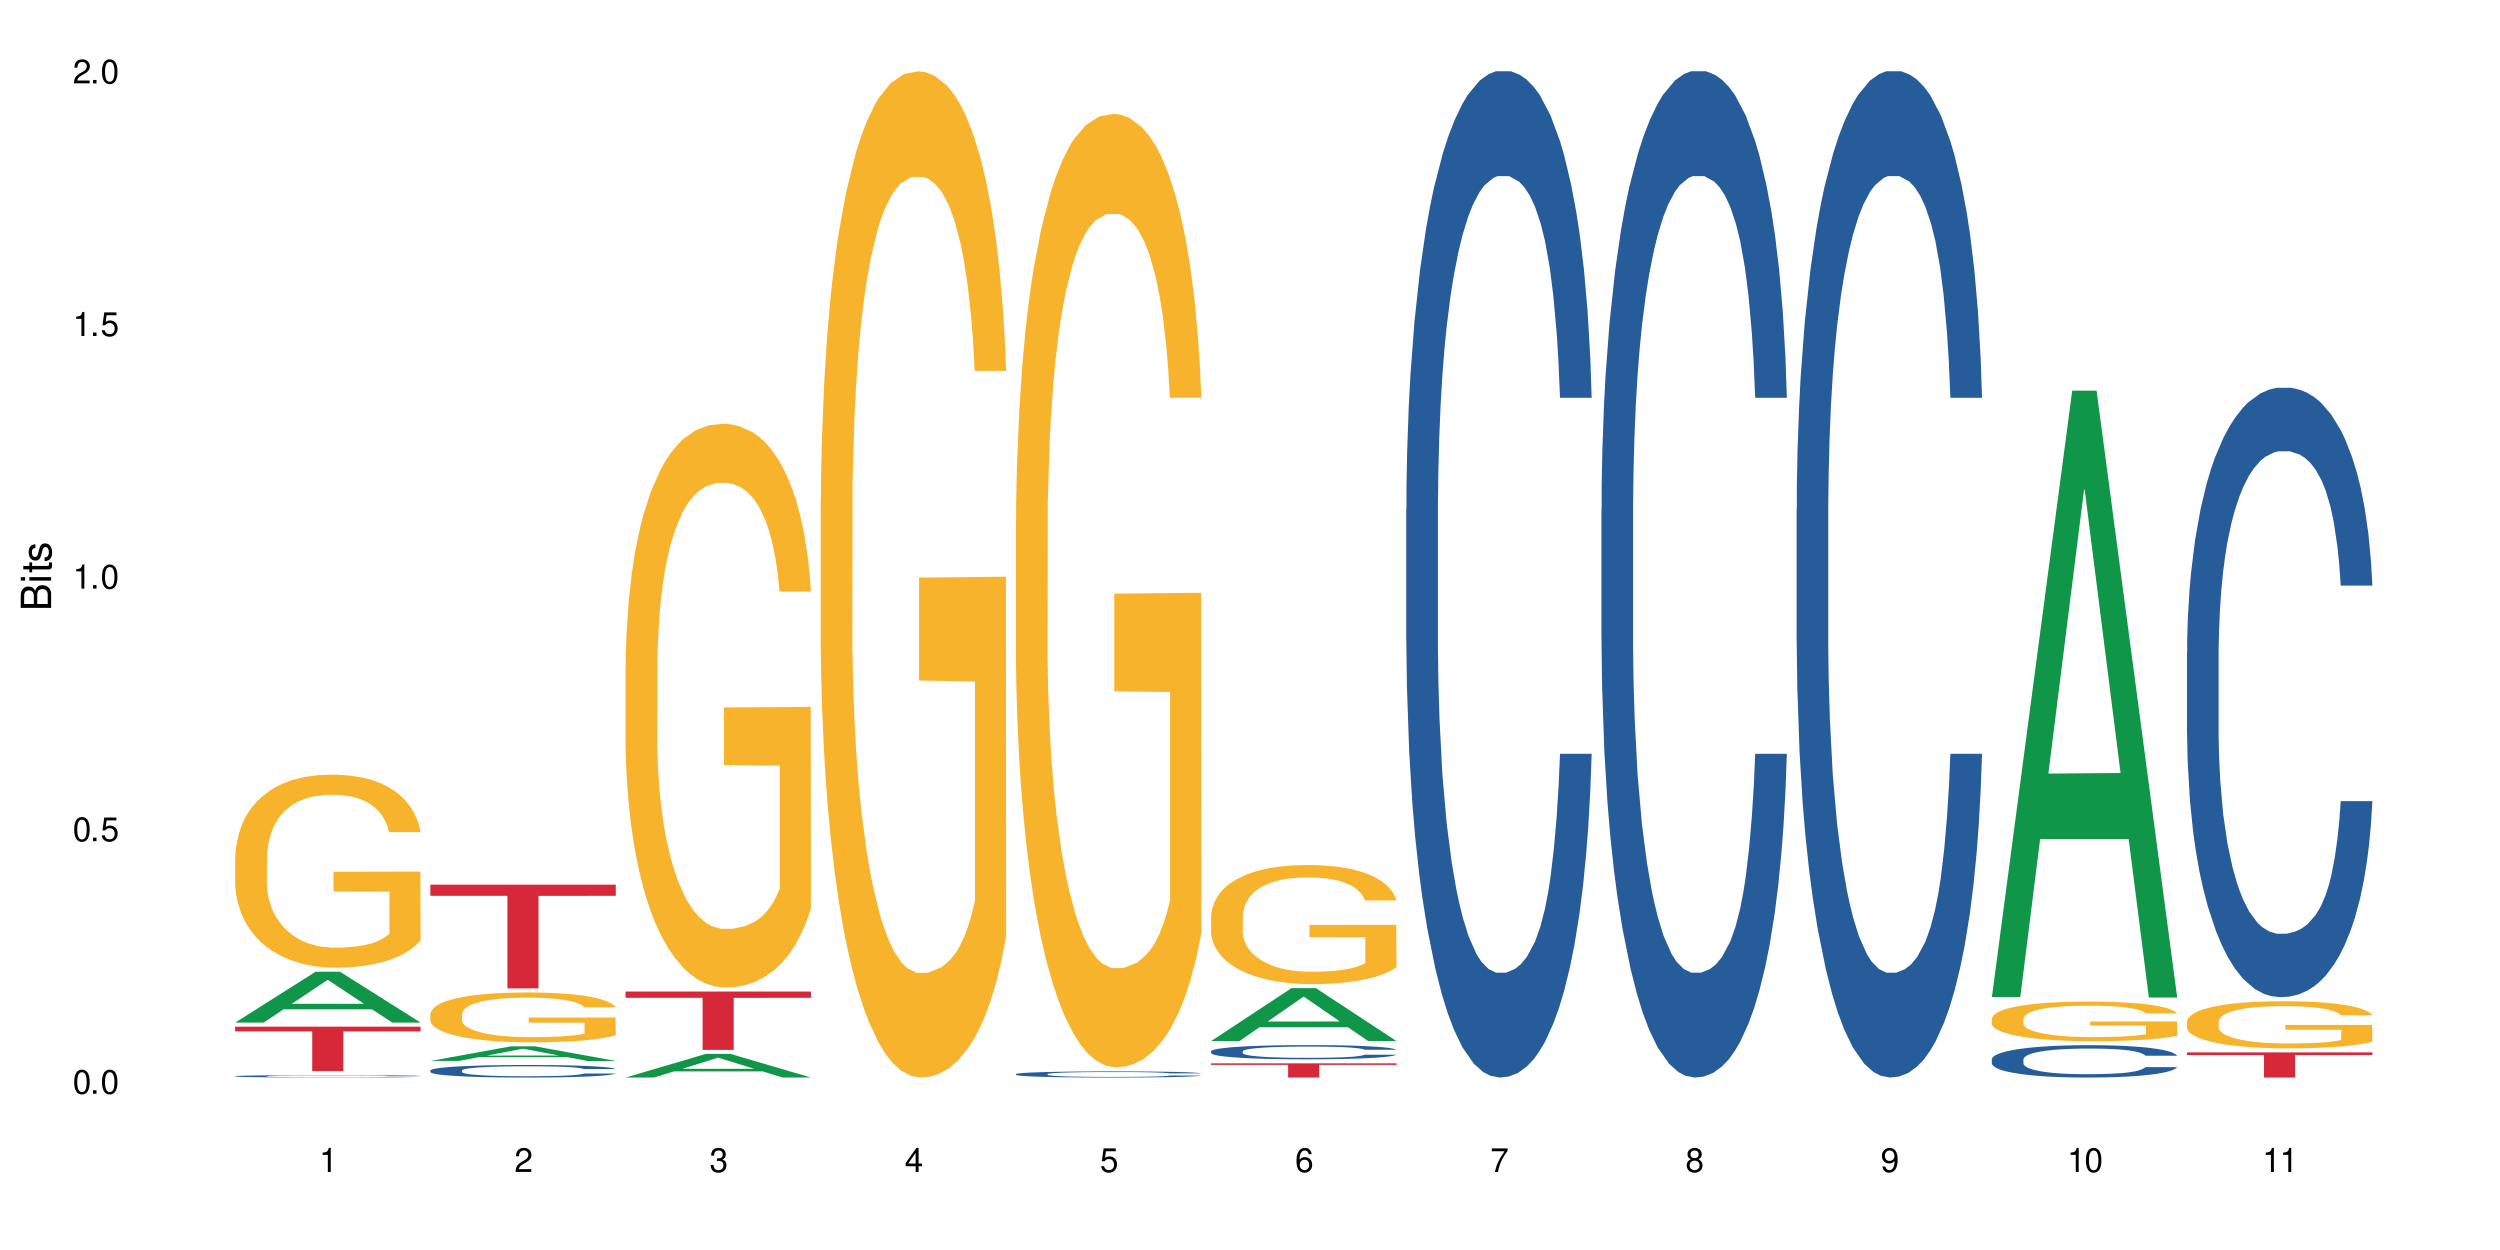 <?xml version="1.0" encoding="UTF-8"?>
<svg xmlns="http://www.w3.org/2000/svg" xmlns:xlink="http://www.w3.org/1999/xlink" width="720" height="360" viewBox="0 0 720 360">
<defs>
<g>
<g id="glyph-0-0">
</g>
<g id="glyph-0-1">
<path d="M 2.641 -6.938 C 2 -6.938 1.422 -6.656 1.078 -6.172 C 0.641 -5.562 0.406 -4.641 0.406 -3.359 C 0.406 -1.016 1.188 0.219 2.641 0.219 C 4.078 0.219 4.859 -1.016 4.859 -3.297 C 4.859 -4.641 4.656 -5.547 4.203 -6.172 C 3.844 -6.656 3.281 -6.938 2.641 -6.938 Z M 2.641 -6.188 C 3.547 -6.188 4 -5.25 4 -3.375 C 4 -1.406 3.562 -0.484 2.625 -0.484 C 1.734 -0.484 1.281 -1.438 1.281 -3.344 C 1.281 -5.25 1.734 -6.188 2.641 -6.188 Z M 2.641 -6.188 "/>
</g>
<g id="glyph-0-2">
<path d="M 1.828 -1 L 0.828 -1 L 0.828 0 L 1.828 0 Z M 1.828 -1 "/>
</g>
<g id="glyph-0-3">
<path d="M 4.562 -6.797 L 1.062 -6.797 L 0.547 -3.094 L 1.328 -3.094 C 1.719 -3.562 2.047 -3.734 2.578 -3.734 C 3.484 -3.734 4.062 -3.109 4.062 -2.094 C 4.062 -1.125 3.484 -0.531 2.578 -0.531 C 1.828 -0.531 1.375 -0.906 1.188 -1.672 L 0.328 -1.672 C 0.453 -1.109 0.547 -0.844 0.75 -0.594 C 1.125 -0.078 1.828 0.219 2.594 0.219 C 3.969 0.219 4.922 -0.781 4.922 -2.219 C 4.922 -3.562 4.031 -4.484 2.719 -4.484 C 2.25 -4.484 1.859 -4.359 1.469 -4.062 L 1.734 -5.969 L 4.562 -5.969 Z M 4.562 -6.797 "/>
</g>
<g id="glyph-0-4">
<path d="M 2.484 -4.938 L 2.484 0 L 3.328 0 L 3.328 -6.938 L 2.766 -6.938 C 2.469 -5.875 2.281 -5.734 0.984 -5.562 L 0.984 -4.938 Z M 2.484 -4.938 "/>
</g>
<g id="glyph-0-5">
<path d="M 4.859 -0.828 L 1.281 -0.828 C 1.359 -1.406 1.672 -1.781 2.5 -2.281 L 3.469 -2.828 C 4.406 -3.344 4.906 -4.062 4.906 -4.906 C 4.906 -5.484 4.672 -6.031 4.266 -6.406 C 3.859 -6.766 3.375 -6.938 2.719 -6.938 C 1.859 -6.938 1.219 -6.625 0.844 -6.031 C 0.609 -5.672 0.5 -5.234 0.484 -4.531 L 1.328 -4.531 C 1.359 -5.016 1.406 -5.281 1.531 -5.516 C 1.75 -5.938 2.188 -6.203 2.703 -6.203 C 3.469 -6.203 4.031 -5.641 4.031 -4.891 C 4.031 -4.344 3.719 -3.859 3.125 -3.516 L 2.234 -3 C 0.812 -2.172 0.406 -1.531 0.328 -0.016 L 4.859 -0.016 Z M 4.859 -0.828 "/>
</g>
<g id="glyph-0-6">
<path d="M 2.125 -3.188 L 2.578 -3.188 C 3.5 -3.188 3.984 -2.766 3.984 -1.922 C 3.984 -1.062 3.469 -0.531 2.594 -0.531 C 1.656 -0.531 1.203 -1 1.156 -2.016 L 0.312 -2.016 C 0.344 -1.453 0.438 -1.094 0.609 -0.781 C 0.953 -0.109 1.625 0.219 2.547 0.219 C 3.953 0.219 4.859 -0.625 4.859 -1.938 C 4.859 -2.828 4.516 -3.297 3.703 -3.594 C 4.344 -3.844 4.656 -4.328 4.656 -5.031 C 4.656 -6.219 3.875 -6.938 2.578 -6.938 C 1.203 -6.938 0.484 -6.172 0.453 -4.703 L 1.297 -4.703 C 1.312 -5.125 1.344 -5.359 1.453 -5.578 C 1.641 -5.969 2.062 -6.203 2.594 -6.203 C 3.344 -6.203 3.797 -5.75 3.797 -5 C 3.797 -4.516 3.609 -4.219 3.25 -4.047 C 3.016 -3.953 2.703 -3.922 2.125 -3.906 Z M 2.125 -3.188 "/>
</g>
<g id="glyph-0-7">
<path d="M 3.141 -1.672 L 3.141 0 L 3.984 0 L 3.984 -1.672 L 4.984 -1.672 L 4.984 -2.438 L 3.984 -2.438 L 3.984 -6.938 L 3.359 -6.938 L 0.266 -2.578 L 0.266 -1.672 Z M 3.141 -2.438 L 1 -2.438 L 3.141 -5.5 Z M 3.141 -2.438 "/>
</g>
<g id="glyph-0-8">
<path d="M 4.781 -5.125 C 4.609 -6.266 3.891 -6.938 2.844 -6.938 C 2.094 -6.938 1.422 -6.578 1.031 -5.953 C 0.594 -5.266 0.406 -4.422 0.406 -3.172 C 0.406 -2 0.578 -1.25 0.984 -0.641 C 1.359 -0.078 1.953 0.219 2.703 0.219 C 3.984 0.219 4.922 -0.75 4.922 -2.094 C 4.922 -3.375 4.062 -4.281 2.844 -4.281 C 2.172 -4.281 1.641 -4.031 1.281 -3.516 C 1.281 -5.234 1.828 -6.188 2.797 -6.188 C 3.391 -6.188 3.797 -5.797 3.938 -5.125 Z M 2.734 -3.531 C 3.547 -3.531 4.062 -2.953 4.062 -2.031 C 4.062 -1.156 3.484 -0.531 2.703 -0.531 C 1.922 -0.531 1.328 -1.188 1.328 -2.078 C 1.328 -2.938 1.906 -3.531 2.734 -3.531 Z M 2.734 -3.531 "/>
</g>
<g id="glyph-0-9">
<path d="M 4.984 -6.797 L 0.438 -6.797 L 0.438 -5.969 L 4.109 -5.969 C 2.5 -3.656 1.828 -2.234 1.328 0 L 2.219 0 C 2.594 -2.172 3.453 -4.047 4.984 -6.094 Z M 4.984 -6.797 "/>
</g>
<g id="glyph-0-10">
<path d="M 3.75 -3.656 C 4.469 -4.094 4.688 -4.438 4.688 -5.078 C 4.688 -6.172 3.844 -6.938 2.641 -6.938 C 1.438 -6.938 0.594 -6.172 0.594 -5.094 C 0.594 -4.438 0.812 -4.094 1.516 -3.656 C 0.734 -3.266 0.359 -2.703 0.359 -1.922 C 0.359 -0.656 1.281 0.219 2.641 0.219 C 3.984 0.219 4.922 -0.656 4.922 -1.922 C 4.922 -2.703 4.531 -3.266 3.75 -3.656 Z M 2.641 -6.188 C 3.359 -6.188 3.812 -5.75 3.812 -5.062 C 3.812 -4.406 3.344 -3.984 2.641 -3.984 C 1.922 -3.984 1.453 -4.406 1.453 -5.078 C 1.453 -5.75 1.922 -6.188 2.641 -6.188 Z M 2.641 -3.266 C 3.484 -3.266 4.062 -2.719 4.062 -1.906 C 4.062 -1.078 3.484 -0.531 2.625 -0.531 C 1.797 -0.531 1.219 -1.094 1.219 -1.906 C 1.219 -2.719 1.781 -3.266 2.641 -3.266 Z M 2.641 -3.266 "/>
</g>
<g id="glyph-0-11">
<path d="M 0.516 -1.578 C 0.672 -0.453 1.406 0.219 2.438 0.219 C 3.188 0.219 3.859 -0.141 4.266 -0.766 C 4.688 -1.453 4.891 -2.297 4.891 -3.547 C 4.891 -4.719 4.703 -5.453 4.312 -6.078 C 3.938 -6.641 3.344 -6.938 2.594 -6.938 C 1.297 -6.938 0.359 -5.969 0.359 -4.625 C 0.359 -3.344 1.234 -2.453 2.453 -2.453 C 3.094 -2.453 3.578 -2.672 4.016 -3.203 C 4 -1.484 3.469 -0.531 2.5 -0.531 C 1.906 -0.531 1.484 -0.906 1.359 -1.578 Z M 2.578 -6.203 C 3.375 -6.203 3.969 -5.531 3.969 -4.641 C 3.969 -3.797 3.391 -3.188 2.547 -3.188 C 1.734 -3.188 1.234 -3.766 1.234 -4.688 C 1.234 -5.562 1.797 -6.203 2.578 -6.203 Z M 2.578 -6.203 "/>
</g>
<g id="glyph-1-0">
</g>
<g id="glyph-1-1">
<path d="M 0 -0.953 L 0 -4.891 C 0 -5.719 -0.234 -6.344 -0.734 -6.797 C -1.188 -7.234 -1.812 -7.469 -2.5 -7.469 C -3.547 -7.469 -4.188 -7 -4.625 -5.875 C -4.984 -6.688 -5.625 -7.094 -6.531 -7.094 C -7.172 -7.094 -7.734 -6.859 -8.141 -6.391 C -8.562 -5.922 -8.75 -5.344 -8.75 -4.5 L -8.75 -0.953 Z M -4.984 -2.062 L -7.766 -2.062 L -7.766 -4.219 C -7.766 -4.844 -7.688 -5.203 -7.453 -5.5 C -7.219 -5.812 -6.859 -5.969 -6.375 -5.969 C -5.891 -5.969 -5.531 -5.812 -5.297 -5.5 C -5.062 -5.203 -4.984 -4.844 -4.984 -4.219 Z M -0.984 -2.062 L -4 -2.062 L -4 -4.781 C -4 -5.766 -3.438 -6.359 -2.484 -6.359 C -1.547 -6.359 -0.984 -5.766 -0.984 -4.781 Z M -0.984 -2.062 "/>
</g>
<g id="glyph-1-2">
<path d="M -6.281 -1.797 L -6.281 -0.797 L 0 -0.797 L 0 -1.797 Z M -8.75 -1.797 L -8.75 -0.797 L -7.484 -0.797 L -7.484 -1.797 Z M -8.75 -1.797 "/>
</g>
<g id="glyph-1-3">
<path d="M -6.281 -3.047 L -6.281 -2.016 L -8.016 -2.016 L -8.016 -1.016 L -6.281 -1.016 L -6.281 -0.172 L -5.469 -0.172 L -5.469 -1.016 L -0.719 -1.016 C -0.078 -1.016 0.281 -1.453 0.281 -2.234 C 0.281 -2.5 0.25 -2.719 0.188 -3.047 L -0.641 -3.047 C -0.609 -2.906 -0.594 -2.766 -0.594 -2.562 C -0.594 -2.141 -0.719 -2.016 -1.156 -2.016 L -5.469 -2.016 L -5.469 -3.047 Z M -6.281 -3.047 "/>
</g>
<g id="glyph-1-4">
<path d="M -4.531 -5.25 C -5.766 -5.25 -6.469 -4.422 -6.469 -2.969 C -6.469 -1.516 -5.719 -0.562 -4.547 -0.562 C -3.562 -0.562 -3.094 -1.062 -2.734 -2.562 L -2.516 -3.484 C -2.344 -4.188 -2.094 -4.469 -1.641 -4.469 C -1.047 -4.469 -0.641 -3.875 -0.641 -3 C -0.641 -2.453 -0.797 -2 -1.062 -1.75 C -1.25 -1.594 -1.422 -1.531 -1.875 -1.469 L -1.875 -0.406 C -0.422 -0.453 0.281 -1.266 0.281 -2.922 C 0.281 -4.5 -0.5 -5.516 -1.719 -5.516 C -2.656 -5.516 -3.172 -4.984 -3.469 -3.734 L -3.703 -2.766 C -3.891 -1.953 -4.156 -1.609 -4.594 -1.609 C -5.188 -1.609 -5.547 -2.125 -5.547 -2.938 C -5.547 -3.75 -5.203 -4.172 -4.531 -4.203 Z M -4.531 -5.25 "/>
</g>
</g>
</defs>
<rect x="-72" y="-36" width="864" height="432" fill="rgb(100%, 100%, 100%)" fill-opacity="1"/>
<path fill-rule="nonzero" fill="rgb(6.275%, 58.824%, 28.235%)" fill-opacity="1" d="M 67.73 294.5 L 67.789 294.484 L 90.895 279.855 L 97.91 279.855 L 121.133 294.512 L 112.973 294.512 L 107.152 290.688 L 81.652 290.688 L 75.945 294.5 L 67.73 294.5 L 84.105 289.105 L 104.816 289.09 L 94.488 282.25 L 94.375 282.238 L 94.262 282.277 L 84.047 289.09 L 84.105 289.105 Z M 67.73 294.5 "/>
<path fill-rule="nonzero" fill="rgb(14.51%, 36.078%, 60%)" fill-opacity="1" d="M 67.73 309.938 L 67.797 309.938 L 67.797 309.922 L 67.992 309.898 L 68.449 309.867 L 68.902 309.848 L 70.074 309.809 L 71.703 309.773 L 73.398 309.746 L 74.633 309.727 L 75.742 309.715 L 78.281 309.691 L 79.91 309.68 L 81.668 309.668 L 83.816 309.656 L 85.379 309.652 L 88.895 309.641 L 91.5 309.637 L 100.488 309.637 L 102.375 309.641 L 104.461 309.645 L 106.219 309.652 L 109.281 309.664 L 112.016 309.684 L 113.254 309.695 L 115.207 309.715 L 116.703 309.734 L 117.746 309.75 L 118.918 309.773 L 119.961 309.801 L 120.742 309.836 L 121.133 309.863 L 112.016 309.863 L 111.559 309.836 L 111.039 309.816 L 110.062 309.789 L 109.086 309.773 L 107.715 309.754 L 106.48 309.742 L 104.785 309.73 L 103.289 309.723 L 101.727 309.715 L 100.227 309.711 L 97.363 309.707 L 94.039 309.707 L 92.805 309.711 L 90.262 309.715 L 88.895 309.719 L 86.941 309.727 L 85.574 309.734 L 83.945 309.75 L 82.84 309.758 L 81.473 309.777 L 80.496 309.789 L 79.387 309.812 L 78.738 309.828 L 78.152 309.844 L 77.629 309.867 L 77.238 309.891 L 76.977 309.914 L 76.848 309.934 L 76.848 310.035 L 76.977 310.059 L 77.305 310.082 L 78.152 310.121 L 79.387 310.156 L 80.82 310.184 L 82.188 310.203 L 82.969 310.211 L 84.012 310.223 L 85.641 310.234 L 87.984 310.246 L 89.352 310.254 L 91.438 310.258 L 93.586 310.262 L 96.449 310.262 L 98.988 310.258 L 100.684 310.254 L 102.441 310.25 L 104.852 310.238 L 106.348 310.227 L 107.652 310.215 L 108.629 310.203 L 109.281 310.195 L 110.258 310.172 L 111.039 310.152 L 111.625 310.129 L 112.016 310.109 L 121.133 310.109 L 120.742 310.133 L 120.156 310.16 L 119.57 310.176 L 118.656 310.199 L 117.613 310.219 L 116.117 310.242 L 114.879 310.258 L 113.254 310.273 L 111.754 310.285 L 110.125 310.293 L 107.715 310.309 L 106.152 310.312 L 104.461 310.32 L 102.441 310.324 L 99.902 310.328 L 97.168 310.332 L 91.891 310.332 L 89.871 310.328 L 87.203 310.324 L 83.883 310.312 L 81.473 310.301 L 79.582 310.289 L 77.957 310.273 L 76.133 310.258 L 73.789 310.23 L 72.355 310.207 L 71.379 310.191 L 70.27 310.164 L 69.488 310.141 L 68.578 310.105 L 67.926 310.062 L 67.73 310.027 Z M 67.73 309.938 "/>
<path fill-rule="nonzero" fill="rgb(96.863%, 70.196%, 16.863%)" fill-opacity="1" d="M 67.73 246.902 L 67.797 246.852 L 67.797 245.84 L 68.055 243.555 L 68.707 240.406 L 69.555 237.816 L 70.465 235.785 L 71.051 234.719 L 72.027 233.195 L 72.875 232.078 L 75.023 229.793 L 77.762 227.66 L 79.258 226.746 L 80.949 225.883 L 83.359 224.918 L 84.469 224.562 L 87.855 223.75 L 91.695 223.242 L 95.93 223.09 L 97.883 223.141 L 100.555 223.344 L 104.199 223.902 L 106.285 224.41 L 107.91 224.918 L 109.605 225.578 L 111.688 226.594 L 113.645 227.812 L 115.207 229.031 L 116.77 230.555 L 118.07 232.18 L 119.18 233.957 L 120.156 236.09 L 120.742 237.867 L 121.133 239.645 L 112.078 239.645 L 111.559 237.867 L 110.973 236.496 L 109.996 234.82 L 109.02 233.602 L 108.043 232.637 L 106.219 231.316 L 104.656 230.504 L 102.703 229.793 L 100.812 229.336 L 98.664 229.031 L 97.363 228.93 L 93.91 228.93 L 90.785 229.285 L 88.961 229.691 L 87.66 230.098 L 85.836 230.859 L 84.727 231.469 L 84.078 231.875 L 82.125 233.449 L 80.82 234.871 L 80.105 235.836 L 79.191 237.359 L 78.543 238.73 L 77.824 240.762 L 77.434 242.285 L 76.914 245.738 L 76.848 254.875 L 77.043 256.805 L 77.434 258.887 L 77.957 260.715 L 78.738 262.645 L 79.52 264.117 L 80.887 266.098 L 82.059 267.418 L 82.969 268.281 L 84.727 269.652 L 85.445 270.109 L 87.137 271.023 L 88.895 271.734 L 91.047 272.344 L 92.672 272.648 L 95.277 272.902 L 98.598 272.902 L 102.508 272.598 L 104.98 272.191 L 106.676 271.785 L 107.781 271.43 L 109.148 270.871 L 110.125 270.363 L 111.039 269.805 L 112.145 268.941 L 112.145 256.805 L 96.059 256.754 L 96.059 251.066 L 121.066 251.016 L 121.133 270.871 L 119.766 272.242 L 118.07 273.562 L 116.441 274.578 L 114.75 275.441 L 112.34 276.406 L 110.387 277.016 L 107.391 277.727 L 104.656 278.184 L 101.789 278.488 L 99.25 278.641 L 96.254 278.691 L 93.586 278.59 L 90.719 278.285 L 88.441 277.879 L 86.355 277.371 L 84.273 276.711 L 81.668 275.645 L 79.973 274.781 L 78.215 273.715 L 76.457 272.445 L 74.895 271.074 L 73.852 270.008 L 72.812 268.789 L 71.703 267.266 L 70.66 265.539 L 69.879 263.965 L 69.164 262.188 L 68.645 260.512 L 68.121 258.227 L 67.859 256.398 L 67.73 254.824 Z M 67.73 246.902 "/>
<path fill-rule="nonzero" fill="rgb(83.922%, 15.686%, 22.353%)" fill-opacity="1" d="M 67.73 295.676 L 121.133 295.676 L 121.133 297.047 L 98.875 297.059 L 98.875 308.473 L 89.922 308.473 L 89.922 297.07 L 89.793 297.047 L 67.73 297.047 Z M 67.73 295.676 "/>
<path fill-rule="nonzero" fill="rgb(6.275%, 58.824%, 28.235%)" fill-opacity="1" d="M 123.941 305.555 L 124 305.551 L 147.105 301.348 L 154.125 301.348 L 177.344 305.559 L 169.184 305.559 L 163.367 304.457 L 137.863 304.457 L 132.156 305.555 L 123.941 305.555 L 140.316 304.004 L 161.027 304 L 150.699 302.035 L 150.586 302.031 L 150.473 302.043 L 140.258 304 L 140.316 304.004 Z M 123.941 305.555 "/>
<path fill-rule="nonzero" fill="rgb(14.51%, 36.078%, 60%)" fill-opacity="1" d="M 123.941 308.293 L 124.008 308.289 L 124.008 308.211 L 124.203 308.086 L 124.66 307.926 L 125.113 307.816 L 126.285 307.621 L 127.914 307.434 L 129.609 307.289 L 130.844 307.203 L 131.953 307.137 L 134.492 307.016 L 136.121 306.953 L 137.879 306.895 L 140.027 306.84 L 141.59 306.809 L 145.109 306.754 L 147.711 306.73 L 149.73 306.723 L 154.094 306.723 L 156.699 306.734 L 158.59 306.75 L 160.672 306.777 L 162.43 306.809 L 165.492 306.879 L 168.227 306.973 L 169.465 307.023 L 171.418 307.129 L 172.914 307.227 L 173.957 307.312 L 175.129 307.434 L 176.172 307.582 L 176.953 307.75 L 177.344 307.895 L 168.227 307.895 L 167.77 307.762 L 167.25 307.66 L 166.273 307.523 L 165.297 307.426 L 163.93 307.332 L 162.691 307.27 L 160.996 307.207 L 159.5 307.168 L 157.938 307.137 L 156.438 307.117 L 153.574 307.098 L 150.254 307.098 L 149.016 307.105 L 146.477 307.129 L 145.109 307.152 L 143.152 307.199 L 141.785 307.242 L 140.156 307.309 L 139.051 307.363 L 137.684 307.449 L 136.707 307.527 L 135.598 307.637 L 134.949 307.719 L 134.363 307.809 L 133.84 307.918 L 133.449 308.035 L 133.191 308.156 L 133.059 308.277 L 133.059 308.789 L 133.191 308.906 L 133.516 309.047 L 134.363 309.246 L 135.598 309.422 L 137.031 309.559 L 138.398 309.66 L 139.18 309.707 L 140.223 309.758 L 141.852 309.824 L 144.195 309.891 L 145.562 309.918 L 147.648 309.941 L 149.797 309.957 L 152.66 309.957 L 155.203 309.941 L 156.895 309.926 L 158.652 309.898 L 161.062 309.844 L 162.559 309.793 L 163.863 309.727 L 164.84 309.664 L 165.492 309.613 L 166.469 309.512 L 167.25 309.398 L 167.836 309.281 L 168.227 309.172 L 177.344 309.172 L 176.953 309.301 L 176.367 309.43 L 175.781 309.527 L 174.867 309.641 L 173.828 309.746 L 172.328 309.859 L 171.09 309.938 L 169.465 310.02 L 167.965 310.082 L 166.336 310.137 L 163.93 310.203 L 162.363 310.238 L 160.672 310.266 L 158.652 310.293 L 156.113 310.316 L 153.379 310.328 L 150.84 310.332 L 148.102 310.324 L 146.086 310.312 L 143.414 310.281 L 140.094 310.223 L 137.684 310.16 L 135.793 310.098 L 134.168 310.031 L 132.344 309.941 L 130 309.797 L 128.566 309.684 L 127.59 309.594 L 126.48 309.465 L 125.699 309.348 L 124.789 309.164 L 124.137 308.93 L 123.941 308.746 Z M 123.941 308.293 "/>
<path fill-rule="nonzero" fill="rgb(96.863%, 70.196%, 16.863%)" fill-opacity="1" d="M 123.941 291.98 L 124.008 291.965 L 124.008 291.703 L 124.27 291.113 L 124.918 290.301 L 125.766 289.633 L 126.676 289.109 L 127.266 288.832 L 128.242 288.438 L 129.086 288.152 L 131.234 287.562 L 133.973 287.012 L 135.469 286.773 L 137.164 286.551 L 139.57 286.301 L 140.68 286.211 L 144.066 286 L 147.906 285.871 L 152.141 285.828 L 154.094 285.844 L 156.766 285.895 L 160.41 286.039 L 162.496 286.172 L 164.125 286.301 L 165.816 286.473 L 167.902 286.734 L 169.855 287.051 L 171.418 287.363 L 172.98 287.758 L 174.281 288.176 L 175.391 288.637 L 176.367 289.188 L 176.953 289.645 L 177.344 290.105 L 168.293 290.105 L 167.77 289.645 L 167.184 289.293 L 166.207 288.859 L 165.23 288.543 L 164.254 288.293 L 162.43 287.953 L 160.867 287.742 L 158.914 287.562 L 157.023 287.441 L 154.875 287.363 L 153.574 287.336 L 150.121 287.336 L 146.996 287.43 L 145.172 287.535 L 143.871 287.641 L 142.047 287.836 L 140.941 287.992 L 140.289 288.098 L 138.336 288.504 L 137.031 288.871 L 136.316 289.121 L 135.402 289.516 L 134.754 289.867 L 134.035 290.391 L 133.645 290.785 L 133.125 291.676 L 133.059 294.035 L 133.254 294.535 L 133.645 295.074 L 134.168 295.543 L 134.949 296.043 L 135.73 296.422 L 137.098 296.934 L 138.27 297.273 L 139.18 297.496 L 140.941 297.852 L 141.656 297.969 L 143.348 298.207 L 145.109 298.391 L 147.258 298.547 L 148.883 298.625 L 151.488 298.691 L 154.812 298.691 L 158.719 298.613 L 161.191 298.508 L 162.887 298.402 L 163.992 298.312 L 165.359 298.168 L 166.336 298.035 L 167.25 297.891 L 168.355 297.668 L 168.355 294.535 L 152.27 294.523 L 152.27 293.055 L 177.277 293.039 L 177.344 298.168 L 175.977 298.52 L 174.281 298.859 L 172.656 299.125 L 170.961 299.348 L 168.551 299.594 L 166.598 299.754 L 163.602 299.938 L 160.867 300.055 L 158 300.133 L 155.461 300.172 L 152.465 300.184 L 149.797 300.16 L 146.93 300.082 L 144.652 299.977 L 142.566 299.844 L 140.484 299.676 L 137.879 299.398 L 136.188 299.176 L 134.426 298.902 L 132.668 298.574 L 131.105 298.219 L 130.062 297.945 L 129.023 297.629 L 127.914 297.234 L 126.871 296.789 L 126.09 296.383 L 125.375 295.926 L 124.855 295.492 L 124.332 294.902 L 124.074 294.43 L 123.941 294.023 Z M 123.941 291.98 "/>
<path fill-rule="nonzero" fill="rgb(83.922%, 15.686%, 22.353%)" fill-opacity="1" d="M 123.941 254.793 L 177.344 254.793 L 177.344 257.988 L 155.086 258.02 L 155.086 284.668 L 146.133 284.668 L 146.133 258.047 L 146.004 257.988 L 123.941 257.988 Z M 123.941 254.793 "/>
<path fill-rule="nonzero" fill="rgb(6.275%, 58.824%, 28.235%)" fill-opacity="1" d="M 180.152 310.324 L 180.211 310.32 L 203.316 303.52 L 210.336 303.52 L 233.555 310.332 L 225.395 310.332 L 219.578 308.555 L 194.074 308.555 L 188.371 310.324 L 180.152 310.324 L 196.527 307.816 L 217.238 307.812 L 206.91 304.633 L 206.797 304.625 L 206.684 304.645 L 196.473 307.812 L 196.527 307.816 Z M 180.152 310.324 "/>
<path fill-rule="nonzero" fill="rgb(96.863%, 70.196%, 16.863%)" fill-opacity="1" d="M 180.152 191.582 L 180.219 191.434 L 180.219 188.469 L 180.48 181.797 L 181.129 172.605 L 181.977 165.043 L 182.891 159.109 L 183.477 155.996 L 184.453 151.547 L 185.297 148.285 L 187.449 141.613 L 190.184 135.387 L 191.68 132.715 L 193.375 130.195 L 195.785 127.379 L 196.891 126.34 L 200.277 123.969 L 204.121 122.484 L 208.352 122.039 L 210.305 122.188 L 212.977 122.781 L 216.621 124.414 L 218.707 125.895 L 220.336 127.379 L 222.027 129.305 L 224.113 132.273 L 226.066 135.832 L 227.629 139.391 L 229.191 143.836 L 230.492 148.582 L 231.602 153.773 L 232.578 160 L 233.164 165.191 L 233.555 170.379 L 224.504 170.379 L 223.98 165.191 L 223.395 161.188 L 222.418 156.293 L 221.441 152.734 L 220.465 149.918 L 218.641 146.062 L 217.078 143.688 L 215.125 141.613 L 213.238 140.277 L 211.086 139.391 L 209.785 139.094 L 206.332 139.094 L 203.207 140.129 L 201.383 141.316 L 200.082 142.504 L 198.258 144.727 L 197.152 146.508 L 196.5 147.691 L 194.547 152.289 L 193.242 156.441 L 192.527 159.258 L 191.617 163.707 L 190.965 167.711 L 190.246 173.641 L 189.855 178.09 L 189.336 188.172 L 189.27 214.863 L 189.465 220.5 L 189.855 226.578 L 190.379 231.914 L 191.16 237.551 L 191.941 241.852 L 193.309 247.633 L 194.48 251.488 L 195.395 254.008 L 197.152 258.012 L 197.867 259.348 L 199.562 262.016 L 201.32 264.094 L 203.469 265.871 L 205.098 266.762 L 207.699 267.504 L 211.023 267.504 L 214.93 266.613 L 217.402 265.426 L 219.098 264.242 L 220.203 263.203 L 221.57 261.57 L 222.551 260.09 L 223.461 258.457 L 224.566 255.938 L 224.566 220.5 L 208.484 220.352 L 208.484 203.742 L 233.488 203.594 L 233.555 261.57 L 232.188 265.574 L 230.492 269.43 L 228.867 272.395 L 227.172 274.918 L 224.762 277.734 L 222.809 279.516 L 219.812 281.59 L 217.078 282.926 L 214.215 283.812 L 211.672 284.258 L 208.68 284.406 L 206.008 284.109 L 203.141 283.219 L 200.863 282.035 L 198.777 280.551 L 196.695 278.625 L 194.09 275.512 L 192.398 272.988 L 190.641 269.875 L 188.879 266.168 L 187.316 262.164 L 186.277 259.051 L 185.234 255.492 L 184.125 251.043 L 183.086 246.004 L 182.305 241.406 L 181.586 236.215 L 181.066 231.324 L 180.543 224.648 L 180.285 219.312 L 180.152 214.715 Z M 180.152 191.582 "/>
<path fill-rule="nonzero" fill="rgb(83.922%, 15.686%, 22.353%)" fill-opacity="1" d="M 180.152 285.57 L 233.555 285.57 L 233.555 287.367 L 211.301 287.383 L 211.301 302.355 L 202.344 302.355 L 202.344 287.398 L 202.215 287.367 L 180.152 287.367 Z M 180.152 285.57 "/>
<path fill-rule="nonzero" fill="rgb(96.863%, 70.196%, 16.863%)" fill-opacity="1" d="M 236.367 144.652 L 236.43 144.387 L 236.43 139.094 L 236.691 127.184 L 237.344 110.777 L 238.188 97.277 L 239.102 86.691 L 239.688 81.133 L 240.664 73.195 L 241.512 67.371 L 243.66 55.461 L 246.395 44.348 L 247.891 39.582 L 249.586 35.082 L 251.996 30.055 L 253.102 28.203 L 256.488 23.965 L 260.332 21.32 L 264.562 20.527 L 266.516 20.789 L 269.188 21.848 L 272.836 24.762 L 274.918 27.406 L 276.547 30.055 L 278.238 33.496 L 280.324 38.789 L 282.277 45.141 L 283.84 51.492 L 285.402 59.43 L 286.707 67.902 L 287.812 77.164 L 288.789 88.281 L 289.375 97.543 L 289.766 106.805 L 280.715 106.805 L 280.191 97.543 L 279.605 90.398 L 278.629 81.664 L 277.652 75.312 L 276.676 70.281 L 274.852 63.402 L 273.289 59.168 L 271.336 55.461 L 269.449 53.078 L 267.301 51.492 L 265.996 50.961 L 262.543 50.961 L 259.418 52.816 L 257.594 54.934 L 256.293 57.051 L 254.469 61.02 L 253.363 64.195 L 252.711 66.312 L 250.758 74.516 L 249.457 81.93 L 248.738 86.957 L 247.828 94.898 L 247.176 102.043 L 246.461 112.629 L 246.07 120.57 L 245.547 138.566 L 245.484 186.207 L 245.68 196.262 L 246.07 207.113 L 246.59 216.641 L 247.371 226.699 L 248.152 234.375 L 249.52 244.695 L 250.691 251.578 L 251.605 256.078 L 253.363 263.223 L 254.078 265.605 L 255.773 270.367 L 257.531 274.074 L 259.68 277.25 L 261.309 278.836 L 263.914 280.16 L 267.234 280.16 L 271.141 278.574 L 273.617 276.457 L 275.309 274.34 L 276.418 272.484 L 277.785 269.574 L 278.762 266.926 L 279.672 264.016 L 280.781 259.516 L 280.781 196.262 L 264.695 195.996 L 264.695 166.355 L 289.699 166.09 L 289.766 269.574 L 288.398 276.719 L 286.707 283.602 L 285.078 288.895 L 283.383 293.395 L 280.977 298.422 L 279.02 301.598 L 276.023 305.305 L 273.289 307.688 L 270.426 309.273 L 267.887 310.066 L 264.891 310.332 L 262.219 309.805 L 259.355 308.215 L 257.074 306.098 L 254.992 303.453 L 252.906 300.012 L 250.301 294.453 L 248.609 289.953 L 246.852 284.395 L 245.094 277.777 L 243.527 270.633 L 242.488 265.074 L 241.445 258.723 L 240.34 250.781 L 239.297 241.785 L 238.516 233.578 L 237.797 224.316 L 237.277 215.582 L 236.758 203.672 L 236.496 194.145 L 236.367 185.941 Z M 236.367 144.652 "/>
<path fill-rule="nonzero" fill="rgb(14.51%, 36.078%, 60%)" fill-opacity="1" d="M 292.578 309.332 L 292.641 309.332 L 292.641 309.293 L 292.836 309.23 L 293.293 309.152 L 293.75 309.102 L 294.922 309.004 L 296.551 308.91 L 298.242 308.84 L 299.48 308.797 L 300.586 308.766 L 303.125 308.707 L 304.754 308.676 L 306.512 308.648 L 308.664 308.621 L 310.227 308.605 L 313.742 308.578 L 316.348 308.566 L 318.367 308.562 L 322.73 308.562 L 325.332 308.57 L 327.223 308.578 L 329.305 308.59 L 331.066 308.605 L 334.125 308.641 L 336.859 308.684 L 338.098 308.711 L 340.051 308.762 L 341.551 308.809 L 342.59 308.852 L 343.762 308.91 L 344.805 308.984 L 345.586 309.066 L 345.977 309.137 L 336.859 309.137 L 336.406 309.07 L 335.883 309.023 L 334.906 308.957 L 333.93 308.91 L 332.562 308.863 L 331.324 308.832 L 329.633 308.801 L 328.133 308.781 L 326.57 308.766 L 325.074 308.758 L 322.207 308.746 L 318.887 308.746 L 317.648 308.75 L 315.109 308.762 L 313.742 308.773 L 311.789 308.797 L 310.422 308.816 L 308.793 308.852 L 307.684 308.879 L 306.316 308.922 L 305.34 308.957 L 304.234 309.012 L 303.582 309.051 L 302.996 309.098 L 302.477 309.148 L 302.086 309.207 L 301.824 309.266 L 301.695 309.324 L 301.695 309.574 L 301.824 309.633 L 302.148 309.703 L 302.996 309.801 L 304.234 309.887 L 305.668 309.953 L 307.035 310.004 L 307.816 310.023 L 308.859 310.051 L 310.484 310.082 L 312.832 310.117 L 314.199 310.129 L 316.281 310.141 L 318.43 310.148 L 321.297 310.148 L 323.836 310.141 L 325.527 310.133 L 327.289 310.121 L 329.695 310.094 L 331.195 310.066 L 332.496 310.035 L 333.473 310.004 L 334.125 309.98 L 335.102 309.93 L 335.883 309.875 L 336.469 309.816 L 336.859 309.762 L 345.977 309.762 L 345.586 309.828 L 345 309.891 L 344.414 309.938 L 343.504 309.996 L 342.461 310.043 L 340.965 310.102 L 339.727 310.137 L 338.098 310.18 L 336.602 310.211 L 334.973 310.238 L 332.562 310.27 L 331 310.285 L 329.305 310.301 L 327.289 310.312 L 324.746 310.324 L 322.012 310.332 L 319.473 310.332 L 316.738 310.328 L 314.719 310.324 L 312.047 310.309 L 308.727 310.277 L 306.316 310.25 L 304.43 310.219 L 302.801 310.184 L 300.977 310.141 L 298.633 310.07 L 297.199 310.016 L 296.223 309.969 L 295.117 309.906 L 294.336 309.852 L 293.422 309.758 L 292.773 309.645 L 292.578 309.555 Z M 292.578 309.332 "/>
<path fill-rule="nonzero" fill="rgb(96.863%, 70.196%, 16.863%)" fill-opacity="1" d="M 292.578 150.406 L 292.641 150.152 L 292.641 145.137 L 292.902 133.852 L 293.555 118.305 L 294.398 105.516 L 295.312 95.48 L 295.898 90.215 L 296.875 82.691 L 297.723 77.176 L 299.871 65.891 L 302.605 55.355 L 304.105 50.844 L 305.797 46.578 L 308.207 41.812 L 309.312 40.059 L 312.699 36.047 L 316.543 33.539 L 320.773 32.785 L 322.73 33.035 L 325.398 34.039 L 329.047 36.797 L 331.129 39.305 L 332.758 41.812 L 334.449 45.074 L 336.535 50.09 L 338.488 56.109 L 340.051 62.129 L 341.613 69.652 L 342.918 77.676 L 344.023 86.453 L 345 96.988 L 345.586 105.766 L 345.977 114.543 L 336.926 114.543 L 336.406 105.766 L 335.82 98.992 L 334.84 90.719 L 333.863 84.699 L 332.887 79.934 L 331.066 73.414 L 329.5 69.398 L 327.547 65.891 L 325.66 63.633 L 323.512 62.129 L 322.207 61.625 L 318.758 61.625 L 315.629 63.383 L 313.809 65.387 L 312.504 67.395 L 310.68 71.156 L 309.574 74.164 L 308.922 76.172 L 306.969 83.945 L 305.668 90.969 L 304.949 95.734 L 304.039 103.258 L 303.387 110.027 L 302.672 120.059 L 302.281 127.582 L 301.758 144.637 L 301.695 189.777 L 301.891 199.309 L 302.281 209.59 L 302.801 218.621 L 303.582 228.148 L 304.363 235.422 L 305.73 245.203 L 306.902 251.723 L 307.816 255.988 L 309.574 262.758 L 310.289 265.016 L 311.984 269.531 L 313.742 273.039 L 315.891 276.051 L 317.52 277.555 L 320.125 278.809 L 323.445 278.809 L 327.352 277.305 L 329.828 275.297 L 331.52 273.293 L 332.629 271.535 L 333.996 268.777 L 334.973 266.27 L 335.883 263.512 L 336.992 259.246 L 336.992 199.309 L 320.906 199.059 L 320.906 170.969 L 345.914 170.719 L 345.977 268.777 L 344.609 275.547 L 342.918 282.07 L 341.289 287.086 L 339.598 291.348 L 337.188 296.113 L 335.234 299.121 L 332.238 302.633 L 329.5 304.891 L 326.637 306.395 L 324.098 307.148 L 321.102 307.398 L 318.43 306.898 L 315.566 305.391 L 313.285 303.387 L 311.203 300.879 L 309.117 297.617 L 306.512 292.352 L 304.82 288.09 L 303.062 282.82 L 301.305 276.551 L 299.742 269.781 L 298.699 264.516 L 297.656 258.496 L 296.551 250.973 L 295.508 242.445 L 294.727 234.668 L 294.008 225.891 L 293.488 217.617 L 292.969 206.332 L 292.707 197.301 L 292.578 189.527 Z M 292.578 150.406 "/>
<path fill-rule="nonzero" fill="rgb(6.275%, 58.824%, 28.235%)" fill-opacity="1" d="M 348.789 299.812 L 348.844 299.801 L 371.953 284.582 L 378.969 284.582 L 402.188 299.828 L 394.031 299.828 L 388.211 295.848 L 362.711 295.848 L 357.004 299.812 L 348.789 299.812 L 365.164 294.203 L 385.871 294.188 L 375.547 287.07 L 375.434 287.059 L 375.316 287.102 L 365.105 294.188 L 365.164 294.203 Z M 348.789 299.812 "/>
<path fill-rule="nonzero" fill="rgb(14.51%, 36.078%, 60%)" fill-opacity="1" d="M 348.789 302.77 L 348.852 302.766 L 348.852 302.68 L 349.051 302.535 L 349.504 302.355 L 349.961 302.234 L 351.133 302.012 L 352.762 301.801 L 354.453 301.637 L 355.691 301.539 L 356.797 301.465 L 359.34 301.324 L 360.965 301.254 L 362.727 301.191 L 364.875 301.129 L 366.438 301.09 L 369.953 301.031 L 372.559 301.004 L 374.578 300.992 L 378.941 300.992 L 381.547 301.008 L 383.434 301.027 L 385.52 301.055 L 387.277 301.09 L 390.336 301.172 L 393.07 301.277 L 394.309 301.336 L 396.262 301.453 L 397.762 301.562 L 398.805 301.66 L 399.977 301.801 L 401.016 301.969 L 401.797 302.16 L 402.188 302.32 L 393.07 302.32 L 392.617 302.168 L 392.094 302.055 L 391.117 301.902 L 390.141 301.793 L 388.773 301.684 L 387.535 301.613 L 385.844 301.543 L 384.344 301.496 L 382.781 301.465 L 381.285 301.441 L 378.418 301.418 L 375.098 301.418 L 373.859 301.426 L 371.32 301.457 L 369.953 301.48 L 368 301.535 L 366.633 301.582 L 365.004 301.656 L 363.898 301.723 L 362.531 301.82 L 361.551 301.906 L 360.445 302.027 L 359.793 302.121 L 359.207 302.227 L 358.688 302.348 L 358.297 302.48 L 358.035 302.617 L 357.906 302.754 L 357.906 303.332 L 358.035 303.465 L 358.363 303.625 L 359.207 303.852 L 360.445 304.051 L 361.879 304.207 L 363.246 304.316 L 364.027 304.371 L 365.07 304.43 L 366.695 304.504 L 369.043 304.578 L 370.41 304.609 L 372.492 304.641 L 374.641 304.656 L 377.508 304.656 L 380.047 304.641 L 381.742 304.621 L 383.5 304.59 L 385.91 304.527 L 387.406 304.469 L 388.707 304.398 L 389.688 304.324 L 390.336 304.266 L 391.312 304.148 L 392.094 304.023 L 392.68 303.891 L 393.07 303.766 L 402.188 303.766 L 401.797 303.914 L 401.211 304.059 L 400.625 304.168 L 399.715 304.301 L 398.672 304.414 L 397.176 304.547 L 395.938 304.633 L 394.309 304.727 L 392.812 304.797 L 391.184 304.859 L 388.773 304.934 L 387.211 304.973 L 385.52 305.004 L 383.5 305.035 L 380.961 305.062 L 378.223 305.078 L 375.684 305.082 L 372.949 305.074 L 370.93 305.059 L 368.262 305.023 L 364.938 304.957 L 362.531 304.887 L 360.641 304.816 L 359.012 304.742 L 357.188 304.641 L 354.844 304.477 L 353.41 304.348 L 352.434 304.242 L 351.328 304.098 L 350.547 303.969 L 349.637 303.758 L 348.984 303.492 L 348.789 303.285 Z M 348.789 302.77 "/>
<path fill-rule="nonzero" fill="rgb(96.863%, 70.196%, 16.863%)" fill-opacity="1" d="M 348.789 263.816 L 348.852 263.785 L 348.852 263.156 L 349.113 261.75 L 349.766 259.809 L 350.613 258.211 L 351.523 256.957 L 352.109 256.301 L 353.086 255.363 L 353.934 254.672 L 356.082 253.266 L 358.816 251.949 L 360.316 251.387 L 362.008 250.852 L 364.418 250.258 L 365.523 250.039 L 368.91 249.539 L 372.754 249.223 L 376.988 249.129 L 378.941 249.16 L 381.609 249.289 L 385.258 249.633 L 387.34 249.945 L 388.969 250.258 L 390.664 250.664 L 392.746 251.293 L 394.699 252.043 L 396.262 252.793 L 397.824 253.734 L 399.129 254.734 L 400.234 255.832 L 401.211 257.145 L 401.797 258.242 L 402.188 259.34 L 393.137 259.34 L 392.617 258.242 L 392.031 257.398 L 391.055 256.363 L 390.078 255.613 L 389.098 255.016 L 387.277 254.203 L 385.715 253.703 L 383.758 253.266 L 381.871 252.98 L 379.723 252.793 L 378.418 252.73 L 374.969 252.73 L 371.844 252.949 L 370.02 253.199 L 368.715 253.453 L 366.891 253.922 L 365.785 254.297 L 365.133 254.547 L 363.18 255.52 L 361.879 256.395 L 361.16 256.988 L 360.25 257.93 L 359.598 258.773 L 358.883 260.027 L 358.492 260.965 L 357.969 263.094 L 357.906 268.73 L 358.102 269.922 L 358.492 271.207 L 359.012 272.332 L 359.793 273.523 L 360.574 274.43 L 361.941 275.652 L 363.117 276.465 L 364.027 276.996 L 365.785 277.844 L 366.5 278.125 L 368.195 278.688 L 369.953 279.129 L 372.102 279.504 L 373.73 279.691 L 376.336 279.848 L 379.656 279.848 L 383.562 279.66 L 386.039 279.41 L 387.73 279.16 L 388.84 278.938 L 390.207 278.594 L 391.184 278.281 L 392.094 277.938 L 393.203 277.406 L 393.203 269.922 L 377.117 269.891 L 377.117 266.383 L 402.125 266.352 L 402.188 278.594 L 400.82 279.441 L 399.129 280.254 L 397.5 280.879 L 395.809 281.414 L 393.398 282.008 L 391.445 282.383 L 388.449 282.82 L 385.715 283.105 L 382.848 283.293 L 380.309 283.387 L 377.312 283.418 L 374.641 283.355 L 371.777 283.168 L 369.496 282.914 L 367.414 282.602 L 365.328 282.195 L 362.727 281.539 L 361.031 281.004 L 359.273 280.348 L 357.516 279.566 L 355.953 278.719 L 354.91 278.062 L 353.867 277.312 L 352.762 276.371 L 351.719 275.309 L 350.938 274.336 L 350.223 273.242 L 349.699 272.207 L 349.18 270.797 L 348.918 269.672 L 348.789 268.699 Z M 348.789 263.816 "/>
<path fill-rule="nonzero" fill="rgb(83.922%, 15.686%, 22.353%)" fill-opacity="1" d="M 348.789 306.246 L 402.188 306.246 L 402.188 306.684 L 379.934 306.688 L 379.934 310.332 L 370.98 310.332 L 370.98 306.691 L 370.848 306.684 L 348.789 306.684 Z M 348.789 306.246 "/>
<path fill-rule="nonzero" fill="rgb(14.51%, 36.078%, 60%)" fill-opacity="1" d="M 405 146.621 L 405.066 146.355 L 405.066 140 L 405.262 129.934 L 405.715 117.215 L 406.172 108.477 L 407.344 92.844 L 408.973 77.746 L 410.664 66.09 L 411.902 59.203 L 413.012 53.902 L 415.551 44.102 L 417.18 39.07 L 418.938 34.566 L 421.086 30.062 L 422.648 27.414 L 426.164 23.176 L 428.77 21.32 L 430.789 20.527 L 435.152 20.527 L 437.758 21.586 L 439.645 22.91 L 441.73 25.031 L 443.488 27.414 L 446.547 33.242 L 449.285 40.66 L 450.52 44.898 L 452.473 53.109 L 453.973 61.055 L 455.016 67.945 L 456.188 77.746 L 457.227 89.668 L 458.012 103.176 L 458.402 114.566 L 449.285 114.566 L 448.828 103.973 L 448.309 95.758 L 447.328 84.898 L 446.352 77.215 L 444.984 69.535 L 443.746 64.5 L 442.055 59.469 L 440.559 56.289 L 438.992 53.902 L 437.496 52.316 L 434.629 50.727 L 431.309 50.727 L 430.07 51.254 L 427.531 53.375 L 426.164 55.23 L 424.211 58.938 L 422.844 62.383 L 421.215 67.68 L 420.109 72.184 L 418.742 79.07 L 417.766 85.164 L 416.656 93.906 L 416.004 100.527 L 415.418 107.945 L 414.898 116.688 L 414.508 125.957 L 414.246 135.762 L 414.117 145.297 L 414.117 186.355 L 414.246 195.895 L 414.574 207.02 L 415.418 223.18 L 416.656 237.219 L 418.09 248.344 L 419.457 256.293 L 420.238 260 L 421.281 264.238 L 422.91 269.535 L 425.254 274.836 L 426.621 276.953 L 428.703 279.074 L 430.855 280.133 L 433.719 280.133 L 436.258 279.074 L 437.953 277.75 L 439.711 275.629 L 442.121 271.125 L 443.617 266.887 L 444.922 261.855 L 445.898 256.82 L 446.547 252.582 L 447.523 244.371 L 448.309 235.363 L 448.895 226.094 L 449.285 217.086 L 458.402 217.086 L 458.012 227.684 L 457.426 238.012 L 456.836 245.695 L 455.926 254.969 L 454.883 263.18 L 453.387 272.449 L 452.148 278.543 L 450.52 285.168 L 449.023 290.199 L 447.395 294.703 L 444.984 300 L 443.422 302.648 L 441.73 305.035 L 439.711 307.152 L 437.172 309.008 L 434.434 310.066 L 431.895 310.332 L 429.16 309.801 L 427.141 308.742 L 424.473 306.359 L 421.148 301.59 L 418.742 296.559 L 416.852 291.523 L 415.223 286.227 L 413.402 279.074 L 411.055 267.418 L 409.625 258.41 L 408.648 250.992 L 407.539 240.664 L 406.758 231.391 L 405.848 216.555 L 405.195 197.746 L 405 183.18 Z M 405 146.621 "/>
<path fill-rule="nonzero" fill="rgb(14.51%, 36.078%, 60%)" fill-opacity="1" d="M 461.211 146.621 L 461.277 146.355 L 461.277 140 L 461.473 129.934 L 461.926 117.215 L 462.383 108.477 L 463.555 92.844 L 465.184 77.746 L 466.879 66.09 L 468.113 59.203 L 469.223 53.902 L 471.762 44.102 L 473.391 39.07 L 475.148 34.566 L 477.297 30.062 L 478.859 27.414 L 482.375 23.176 L 484.98 21.32 L 487 20.527 L 491.363 20.527 L 493.969 21.586 L 495.855 22.91 L 497.941 25.031 L 499.699 27.414 L 502.762 33.242 L 505.496 40.66 L 506.73 44.898 L 508.688 53.109 L 510.184 61.055 L 511.227 67.945 L 512.398 77.746 L 513.441 89.668 L 514.223 103.176 L 514.613 114.566 L 505.496 114.566 L 505.039 103.973 L 504.52 95.758 L 503.543 84.898 L 502.562 77.215 L 501.195 69.535 L 499.961 64.5 L 498.266 59.469 L 496.77 56.289 L 495.207 53.902 L 493.707 52.316 L 490.844 50.727 L 487.52 50.727 L 486.285 51.254 L 483.742 53.375 L 482.375 55.23 L 480.422 58.938 L 479.055 62.383 L 477.426 67.68 L 476.32 72.184 L 474.953 79.07 L 473.977 85.164 L 472.867 93.906 L 472.219 100.527 L 471.633 107.945 L 471.109 116.688 L 470.719 125.957 L 470.457 135.762 L 470.328 145.297 L 470.328 186.355 L 470.457 195.895 L 470.785 207.02 L 471.633 223.18 L 472.867 237.219 L 474.301 248.344 L 475.668 256.293 L 476.449 260 L 477.492 264.238 L 479.121 269.535 L 481.465 274.836 L 482.832 276.953 L 484.918 279.074 L 487.066 280.133 L 489.93 280.133 L 492.469 279.074 L 494.164 277.75 L 495.922 275.629 L 498.332 271.125 L 499.828 266.887 L 501.133 261.855 L 502.109 256.82 L 502.762 252.582 L 503.738 244.371 L 504.52 235.363 L 505.105 226.094 L 505.496 217.086 L 514.613 217.086 L 514.223 227.684 L 513.637 238.012 L 513.051 245.695 L 512.137 254.969 L 511.094 263.18 L 509.598 272.449 L 508.359 278.543 L 506.73 285.168 L 505.234 290.199 L 503.605 294.703 L 501.195 300 L 499.633 302.648 L 497.941 305.035 L 495.922 307.152 L 493.383 309.008 L 490.648 310.066 L 488.105 310.332 L 485.371 309.801 L 483.352 308.742 L 480.684 306.359 L 477.363 301.59 L 474.953 296.559 L 473.062 291.523 L 471.438 286.227 L 469.613 279.074 L 467.27 267.418 L 465.836 258.41 L 464.859 250.992 L 463.75 240.664 L 462.969 231.391 L 462.059 216.555 L 461.406 197.746 L 461.211 183.18 Z M 461.211 146.621 "/>
<path fill-rule="nonzero" fill="rgb(14.51%, 36.078%, 60%)" fill-opacity="1" d="M 517.422 146.621 L 517.488 146.355 L 517.488 140 L 517.684 129.934 L 518.141 117.215 L 518.594 108.477 L 519.766 92.844 L 521.395 77.746 L 523.09 66.09 L 524.324 59.203 L 525.434 53.902 L 527.973 44.102 L 529.602 39.07 L 531.359 34.566 L 533.508 30.062 L 535.07 27.414 L 538.586 23.176 L 541.191 21.32 L 543.211 20.527 L 547.574 20.527 L 550.18 21.586 L 552.066 22.91 L 554.152 25.031 L 555.91 27.414 L 558.973 33.242 L 561.707 40.66 L 562.945 44.898 L 564.898 53.109 L 566.395 61.055 L 567.438 67.945 L 568.609 77.746 L 569.652 89.668 L 570.434 103.176 L 570.824 114.566 L 561.707 114.566 L 561.25 103.973 L 560.73 95.758 L 559.754 84.898 L 558.777 77.215 L 557.41 69.535 L 556.172 64.5 L 554.477 59.469 L 552.98 56.289 L 551.418 53.902 L 549.918 52.316 L 547.055 50.727 L 543.734 50.727 L 542.496 51.254 L 539.957 53.375 L 538.586 55.23 L 536.633 58.938 L 535.266 62.383 L 533.637 67.68 L 532.531 72.184 L 531.164 79.07 L 530.188 85.164 L 529.078 93.906 L 528.43 100.527 L 527.844 107.945 L 527.32 116.688 L 526.93 125.957 L 526.672 135.762 L 526.539 145.297 L 526.539 186.355 L 526.672 195.895 L 526.996 207.02 L 527.844 223.18 L 529.078 237.219 L 530.512 248.344 L 531.879 256.293 L 532.66 260 L 533.703 264.238 L 535.332 269.535 L 537.676 274.836 L 539.043 276.953 L 541.129 279.074 L 543.277 280.133 L 546.141 280.133 L 548.684 279.074 L 550.375 277.75 L 552.133 275.629 L 554.543 271.125 L 556.039 266.887 L 557.344 261.855 L 558.32 256.82 L 558.973 252.582 L 559.949 244.371 L 560.73 235.363 L 561.316 226.094 L 561.707 217.086 L 570.824 217.086 L 570.434 227.684 L 569.848 238.012 L 569.262 245.695 L 568.348 254.969 L 567.309 263.18 L 565.809 272.449 L 564.57 278.543 L 562.945 285.168 L 561.445 290.199 L 559.816 294.703 L 557.41 300 L 555.844 302.648 L 554.152 305.035 L 552.133 307.152 L 549.594 309.008 L 546.859 310.066 L 544.32 310.332 L 541.582 309.801 L 539.566 308.742 L 536.895 306.359 L 533.574 301.59 L 531.164 296.559 L 529.273 291.523 L 527.648 286.227 L 525.824 279.074 L 523.48 267.418 L 522.047 258.41 L 521.07 250.992 L 519.961 240.664 L 519.18 231.391 L 518.27 216.555 L 517.617 197.746 L 517.422 183.18 Z M 517.422 146.621 "/>
<path fill-rule="nonzero" fill="rgb(6.275%, 58.824%, 28.235%)" fill-opacity="1" d="M 573.633 287.129 L 573.691 286.965 L 596.797 112.508 L 603.816 112.508 L 627.035 287.293 L 618.875 287.293 L 613.059 241.668 L 587.555 241.668 L 581.852 287.129 L 573.633 287.129 L 590.008 222.793 L 610.719 222.629 L 600.391 141.062 L 600.277 140.898 L 600.164 141.391 L 589.953 222.629 L 590.008 222.793 Z M 573.633 287.129 "/>
<path fill-rule="nonzero" fill="rgb(14.51%, 36.078%, 60%)" fill-opacity="1" d="M 573.633 305.074 L 573.699 305.066 L 573.699 304.859 L 573.895 304.539 L 574.352 304.129 L 574.805 303.848 L 575.98 303.348 L 577.605 302.859 L 579.301 302.488 L 580.539 302.266 L 581.645 302.094 L 584.184 301.781 L 585.812 301.617 L 587.57 301.473 L 589.719 301.328 L 591.281 301.246 L 594.801 301.109 L 597.402 301.047 L 599.422 301.023 L 603.785 301.023 L 606.391 301.059 L 608.281 301.102 L 610.363 301.168 L 612.121 301.246 L 615.184 301.43 L 617.918 301.668 L 619.156 301.805 L 621.109 302.07 L 622.605 302.324 L 623.648 302.547 L 624.82 302.859 L 625.863 303.242 L 626.645 303.68 L 627.035 304.043 L 617.918 304.043 L 617.461 303.703 L 616.941 303.441 L 615.965 303.09 L 614.988 302.844 L 613.621 302.598 L 612.383 302.438 L 610.688 302.273 L 609.191 302.172 L 607.629 302.094 L 606.129 302.043 L 603.266 301.992 L 599.945 301.992 L 598.707 302.012 L 596.168 302.078 L 594.801 302.137 L 592.844 302.258 L 591.477 302.367 L 589.852 302.539 L 588.742 302.684 L 587.375 302.902 L 586.398 303.098 L 585.293 303.379 L 584.641 303.594 L 584.055 303.832 L 583.531 304.113 L 583.141 304.41 L 582.883 304.727 L 582.75 305.031 L 582.75 306.352 L 582.883 306.656 L 583.207 307.016 L 584.055 307.531 L 585.293 307.984 L 586.723 308.34 L 588.09 308.598 L 588.871 308.715 L 589.914 308.852 L 591.543 309.023 L 593.887 309.191 L 595.254 309.262 L 597.34 309.328 L 599.488 309.363 L 602.355 309.363 L 604.895 309.328 L 606.586 309.285 L 608.344 309.219 L 610.754 309.074 L 612.254 308.938 L 613.555 308.773 L 614.531 308.613 L 615.184 308.477 L 616.16 308.215 L 616.941 307.926 L 617.527 307.625 L 617.918 307.336 L 627.035 307.336 L 626.645 307.676 L 626.059 308.008 L 625.473 308.258 L 624.559 308.555 L 623.52 308.816 L 622.02 309.117 L 620.785 309.312 L 619.156 309.523 L 617.656 309.688 L 616.031 309.832 L 613.621 310 L 612.059 310.086 L 610.363 310.164 L 608.344 310.23 L 605.805 310.289 L 603.07 310.324 L 600.531 310.332 L 597.793 310.316 L 595.777 310.281 L 593.105 310.203 L 589.785 310.051 L 587.375 309.891 L 585.488 309.727 L 583.859 309.559 L 582.035 309.328 L 579.691 308.953 L 578.258 308.664 L 577.281 308.426 L 576.176 308.094 L 575.391 307.797 L 574.48 307.32 L 573.828 306.715 L 573.633 306.246 Z M 573.633 305.074 "/>
<path fill-rule="nonzero" fill="rgb(96.863%, 70.196%, 16.863%)" fill-opacity="1" d="M 573.633 293.34 L 573.699 293.328 L 573.699 293.121 L 573.961 292.652 L 574.609 292.008 L 575.457 291.477 L 576.371 291.059 L 576.957 290.84 L 577.934 290.527 L 578.777 290.297 L 580.93 289.832 L 583.664 289.395 L 585.16 289.207 L 586.855 289.027 L 589.266 288.832 L 590.371 288.758 L 593.758 288.59 L 597.598 288.488 L 601.832 288.457 L 603.785 288.465 L 606.457 288.508 L 610.102 288.621 L 612.188 288.727 L 613.816 288.832 L 615.508 288.965 L 617.594 289.176 L 619.547 289.426 L 621.109 289.676 L 622.672 289.988 L 623.973 290.32 L 625.082 290.684 L 626.059 291.121 L 626.645 291.484 L 627.035 291.852 L 617.984 291.852 L 617.461 291.484 L 616.875 291.203 L 615.898 290.859 L 614.922 290.609 L 613.945 290.414 L 612.121 290.141 L 610.559 289.977 L 608.605 289.832 L 606.715 289.738 L 604.566 289.676 L 603.266 289.652 L 599.812 289.652 L 596.688 289.727 L 594.863 289.809 L 593.562 289.895 L 591.738 290.051 L 590.633 290.172 L 589.98 290.258 L 588.027 290.578 L 586.723 290.871 L 586.008 291.07 L 585.098 291.383 L 584.445 291.664 L 583.727 292.078 L 583.336 292.391 L 582.816 293.102 L 582.75 294.977 L 582.945 295.371 L 583.336 295.797 L 583.859 296.172 L 584.641 296.566 L 585.422 296.871 L 586.789 297.277 L 587.961 297.547 L 588.871 297.723 L 590.633 298.004 L 591.348 298.098 L 593.039 298.285 L 594.801 298.434 L 596.949 298.559 L 598.578 298.621 L 601.18 298.672 L 604.504 298.672 L 608.41 298.609 L 610.883 298.527 L 612.578 298.441 L 613.684 298.371 L 615.051 298.254 L 616.031 298.152 L 616.941 298.035 L 618.047 297.859 L 618.047 295.371 L 601.961 295.359 L 601.961 294.195 L 626.969 294.184 L 627.035 298.254 L 625.668 298.535 L 623.973 298.809 L 622.348 299.016 L 620.652 299.191 L 618.242 299.391 L 616.289 299.516 L 613.293 299.66 L 610.559 299.754 L 607.695 299.816 L 605.152 299.848 L 602.156 299.859 L 599.488 299.84 L 596.621 299.777 L 594.344 299.691 L 592.258 299.59 L 590.176 299.453 L 587.57 299.234 L 585.879 299.059 L 584.117 298.84 L 582.359 298.578 L 580.797 298.297 L 579.754 298.078 L 578.715 297.828 L 577.605 297.516 L 576.566 297.16 L 575.785 296.84 L 575.066 296.473 L 574.547 296.133 L 574.023 295.664 L 573.766 295.289 L 573.633 294.965 Z M 573.633 293.34 "/>
<path fill-rule="nonzero" fill="rgb(14.51%, 36.078%, 60%)" fill-opacity="1" d="M 629.848 188.055 L 629.91 187.895 L 629.91 184.043 L 630.105 177.949 L 630.562 170.246 L 631.02 164.953 L 632.191 155.488 L 633.816 146.344 L 635.512 139.285 L 636.75 135.113 L 637.855 131.906 L 640.395 125.969 L 642.023 122.922 L 643.781 120.195 L 645.93 117.469 L 647.492 115.863 L 651.012 113.297 L 653.617 112.172 L 655.633 111.691 L 659.996 111.691 L 662.602 112.332 L 664.492 113.137 L 666.574 114.418 L 668.332 115.863 L 671.395 119.391 L 674.129 123.883 L 675.367 126.449 L 677.32 131.426 L 678.816 136.238 L 679.859 140.406 L 681.031 146.344 L 682.074 153.562 L 682.855 161.746 L 683.246 168.645 L 674.129 168.645 L 673.672 162.227 L 673.152 157.254 L 672.176 150.676 L 671.199 146.023 L 669.832 141.371 L 668.594 138.324 L 666.902 135.273 L 665.402 133.348 L 663.84 131.906 L 662.344 130.941 L 659.477 129.98 L 656.156 129.98 L 654.918 130.301 L 652.379 131.586 L 651.012 132.707 L 649.059 134.953 L 647.688 137.039 L 646.062 140.246 L 644.953 142.977 L 643.586 147.145 L 642.609 150.836 L 641.504 156.129 L 640.852 160.141 L 640.266 164.633 L 639.746 169.926 L 639.355 175.543 L 639.094 181.477 L 638.965 187.254 L 638.965 212.117 L 639.094 217.895 L 639.418 224.633 L 640.266 234.418 L 641.504 242.918 L 642.934 249.656 L 644.305 254.469 L 645.086 256.715 L 646.125 259.281 L 647.754 262.492 L 650.098 265.699 L 651.465 266.984 L 653.551 268.266 L 655.699 268.91 L 658.566 268.91 L 661.105 268.266 L 662.797 267.465 L 664.555 266.18 L 666.965 263.453 L 668.465 260.887 L 669.766 257.84 L 670.742 254.793 L 671.395 252.223 L 672.371 247.25 L 673.152 241.797 L 673.738 236.184 L 674.129 230.727 L 683.246 230.727 L 682.855 237.145 L 682.27 243.402 L 681.684 248.055 L 680.773 253.668 L 679.73 258.641 L 678.23 264.258 L 676.996 267.945 L 675.367 271.957 L 673.867 275.004 L 672.242 277.73 L 669.832 280.941 L 668.27 282.543 L 666.574 283.988 L 664.555 285.273 L 662.016 286.395 L 659.281 287.035 L 656.742 287.195 L 654.008 286.875 L 651.988 286.234 L 649.316 284.789 L 645.996 281.902 L 643.586 278.855 L 641.699 275.809 L 640.07 272.598 L 638.246 268.266 L 635.902 261.207 L 634.469 255.754 L 633.492 251.262 L 632.387 245.004 L 631.605 239.391 L 630.691 230.406 L 630.043 219.016 L 629.848 210.191 Z M 629.848 188.055 "/>
<path fill-rule="nonzero" fill="rgb(96.863%, 70.196%, 16.863%)" fill-opacity="1" d="M 629.848 294.168 L 629.91 294.156 L 629.91 293.91 L 630.172 293.352 L 630.824 292.582 L 631.668 291.953 L 632.582 291.457 L 633.168 291.195 L 634.145 290.824 L 634.992 290.551 L 637.141 289.996 L 639.875 289.477 L 641.371 289.254 L 643.066 289.043 L 645.477 288.809 L 646.582 288.719 L 649.969 288.523 L 653.812 288.398 L 658.043 288.359 L 659.996 288.375 L 662.668 288.422 L 666.316 288.559 L 668.398 288.684 L 670.027 288.809 L 671.719 288.969 L 673.805 289.215 L 675.758 289.512 L 677.32 289.809 L 678.883 290.18 L 680.188 290.578 L 681.293 291.012 L 682.27 291.531 L 682.855 291.965 L 683.246 292.398 L 674.195 292.398 L 673.672 291.965 L 673.086 291.629 L 672.109 291.223 L 671.133 290.926 L 670.156 290.688 L 668.332 290.367 L 666.77 290.168 L 664.816 289.996 L 662.93 289.883 L 660.777 289.809 L 659.477 289.785 L 656.023 289.785 L 652.898 289.871 L 651.074 289.973 L 649.773 290.07 L 647.949 290.254 L 646.844 290.402 L 646.191 290.504 L 644.238 290.887 L 642.934 291.234 L 642.219 291.469 L 641.309 291.84 L 640.656 292.176 L 639.941 292.672 L 639.551 293.043 L 639.027 293.883 L 638.965 296.113 L 639.16 296.582 L 639.551 297.09 L 640.07 297.535 L 640.852 298.008 L 641.633 298.367 L 643 298.848 L 644.172 299.172 L 645.086 299.383 L 646.844 299.715 L 647.559 299.828 L 649.254 300.051 L 651.012 300.223 L 653.16 300.371 L 654.789 300.445 L 657.395 300.508 L 660.715 300.508 L 664.621 300.434 L 667.098 300.336 L 668.789 300.234 L 669.895 300.148 L 671.266 300.012 L 672.242 299.891 L 673.152 299.754 L 674.258 299.543 L 674.258 296.582 L 658.176 296.57 L 658.176 295.184 L 683.18 295.172 L 683.246 300.012 L 681.879 300.348 L 680.188 300.668 L 678.559 300.918 L 676.863 301.129 L 674.453 301.363 L 672.5 301.512 L 669.504 301.684 L 666.77 301.797 L 663.906 301.871 L 661.367 301.906 L 658.371 301.918 L 655.699 301.895 L 652.836 301.82 L 650.555 301.723 L 648.473 301.598 L 646.387 301.438 L 643.781 301.176 L 642.09 300.965 L 640.332 300.707 L 638.57 300.398 L 637.008 300.062 L 635.969 299.801 L 634.926 299.504 L 633.816 299.133 L 632.777 298.711 L 631.996 298.328 L 631.277 297.895 L 630.758 297.488 L 630.238 296.93 L 629.977 296.484 L 629.848 296.102 Z M 629.848 294.168 "/>
<path fill-rule="nonzero" fill="rgb(83.922%, 15.686%, 22.353%)" fill-opacity="1" d="M 629.848 303.082 L 683.246 303.082 L 683.246 303.859 L 660.992 303.867 L 660.992 310.332 L 652.035 310.332 L 652.035 303.875 L 651.906 303.859 L 629.848 303.859 Z M 629.848 303.082 "/>
<g fill="rgb(0%, 0%, 0%)" fill-opacity="1">
<use xlink:href="#glyph-0-1" x="20.965" y="314.993"/>
<use xlink:href="#glyph-0-2" x="25.965" y="314.993"/>
<use xlink:href="#glyph-0-1" x="28.965" y="314.993"/>
</g>
<g fill="rgb(0%, 0%, 0%)" fill-opacity="1">
<use xlink:href="#glyph-0-1" x="20.965" y="242.251"/>
<use xlink:href="#glyph-0-2" x="25.965" y="242.251"/>
<use xlink:href="#glyph-0-3" x="28.965" y="242.251"/>
</g>
<g fill="rgb(0%, 0%, 0%)" fill-opacity="1">
<use xlink:href="#glyph-0-4" x="20.965" y="169.509"/>
<use xlink:href="#glyph-0-2" x="25.965" y="169.509"/>
<use xlink:href="#glyph-0-1" x="28.965" y="169.509"/>
</g>
<g fill="rgb(0%, 0%, 0%)" fill-opacity="1">
<use xlink:href="#glyph-0-4" x="20.965" y="96.767"/>
<use xlink:href="#glyph-0-2" x="25.965" y="96.767"/>
<use xlink:href="#glyph-0-3" x="28.965" y="96.767"/>
</g>
<g fill="rgb(0%, 0%, 0%)" fill-opacity="1">
<use xlink:href="#glyph-0-5" x="20.965" y="24.024"/>
<use xlink:href="#glyph-0-2" x="25.965" y="24.024"/>
<use xlink:href="#glyph-0-1" x="28.965" y="24.024"/>
</g>
<g fill="rgb(0%, 0%, 0%)" fill-opacity="1">
<use xlink:href="#glyph-0-4" x="91.93" y="337.532"/>
</g>
<g fill="rgb(0%, 0%, 0%)" fill-opacity="1">
<use xlink:href="#glyph-0-5" x="148.145" y="337.532"/>
</g>
<g fill="rgb(0%, 0%, 0%)" fill-opacity="1">
<use xlink:href="#glyph-0-6" x="204.355" y="337.532"/>
</g>
<g fill="rgb(0%, 0%, 0%)" fill-opacity="1">
<use xlink:href="#glyph-0-7" x="260.566" y="337.532"/>
</g>
<g fill="rgb(0%, 0%, 0%)" fill-opacity="1">
<use xlink:href="#glyph-0-3" x="316.777" y="337.532"/>
</g>
<g fill="rgb(0%, 0%, 0%)" fill-opacity="1">
<use xlink:href="#glyph-0-8" x="372.988" y="337.532"/>
</g>
<g fill="rgb(0%, 0%, 0%)" fill-opacity="1">
<use xlink:href="#glyph-0-9" x="429.199" y="337.532"/>
</g>
<g fill="rgb(0%, 0%, 0%)" fill-opacity="1">
<use xlink:href="#glyph-0-10" x="485.41" y="337.532"/>
</g>
<g fill="rgb(0%, 0%, 0%)" fill-opacity="1">
<use xlink:href="#glyph-0-11" x="541.625" y="337.532"/>
</g>
<g fill="rgb(0%, 0%, 0%)" fill-opacity="1">
<use xlink:href="#glyph-0-4" x="595.336" y="337.532"/>
<use xlink:href="#glyph-0-1" x="600.336" y="337.532"/>
</g>
<g fill="rgb(0%, 0%, 0%)" fill-opacity="1">
<use xlink:href="#glyph-0-4" x="651.547" y="337.532"/>
<use xlink:href="#glyph-0-4" x="656.547" y="337.532"/>
</g>
<g fill="rgb(0%, 0%, 0%)" fill-opacity="1">
<use xlink:href="#glyph-1-1" x="14.725" y="176.012"/>
<use xlink:href="#glyph-1-2" x="14.725" y="168.012"/>
<use xlink:href="#glyph-1-3" x="14.725" y="165.012"/>
<use xlink:href="#glyph-1-4" x="14.725" y="162.012"/>
</g>
</svg>
